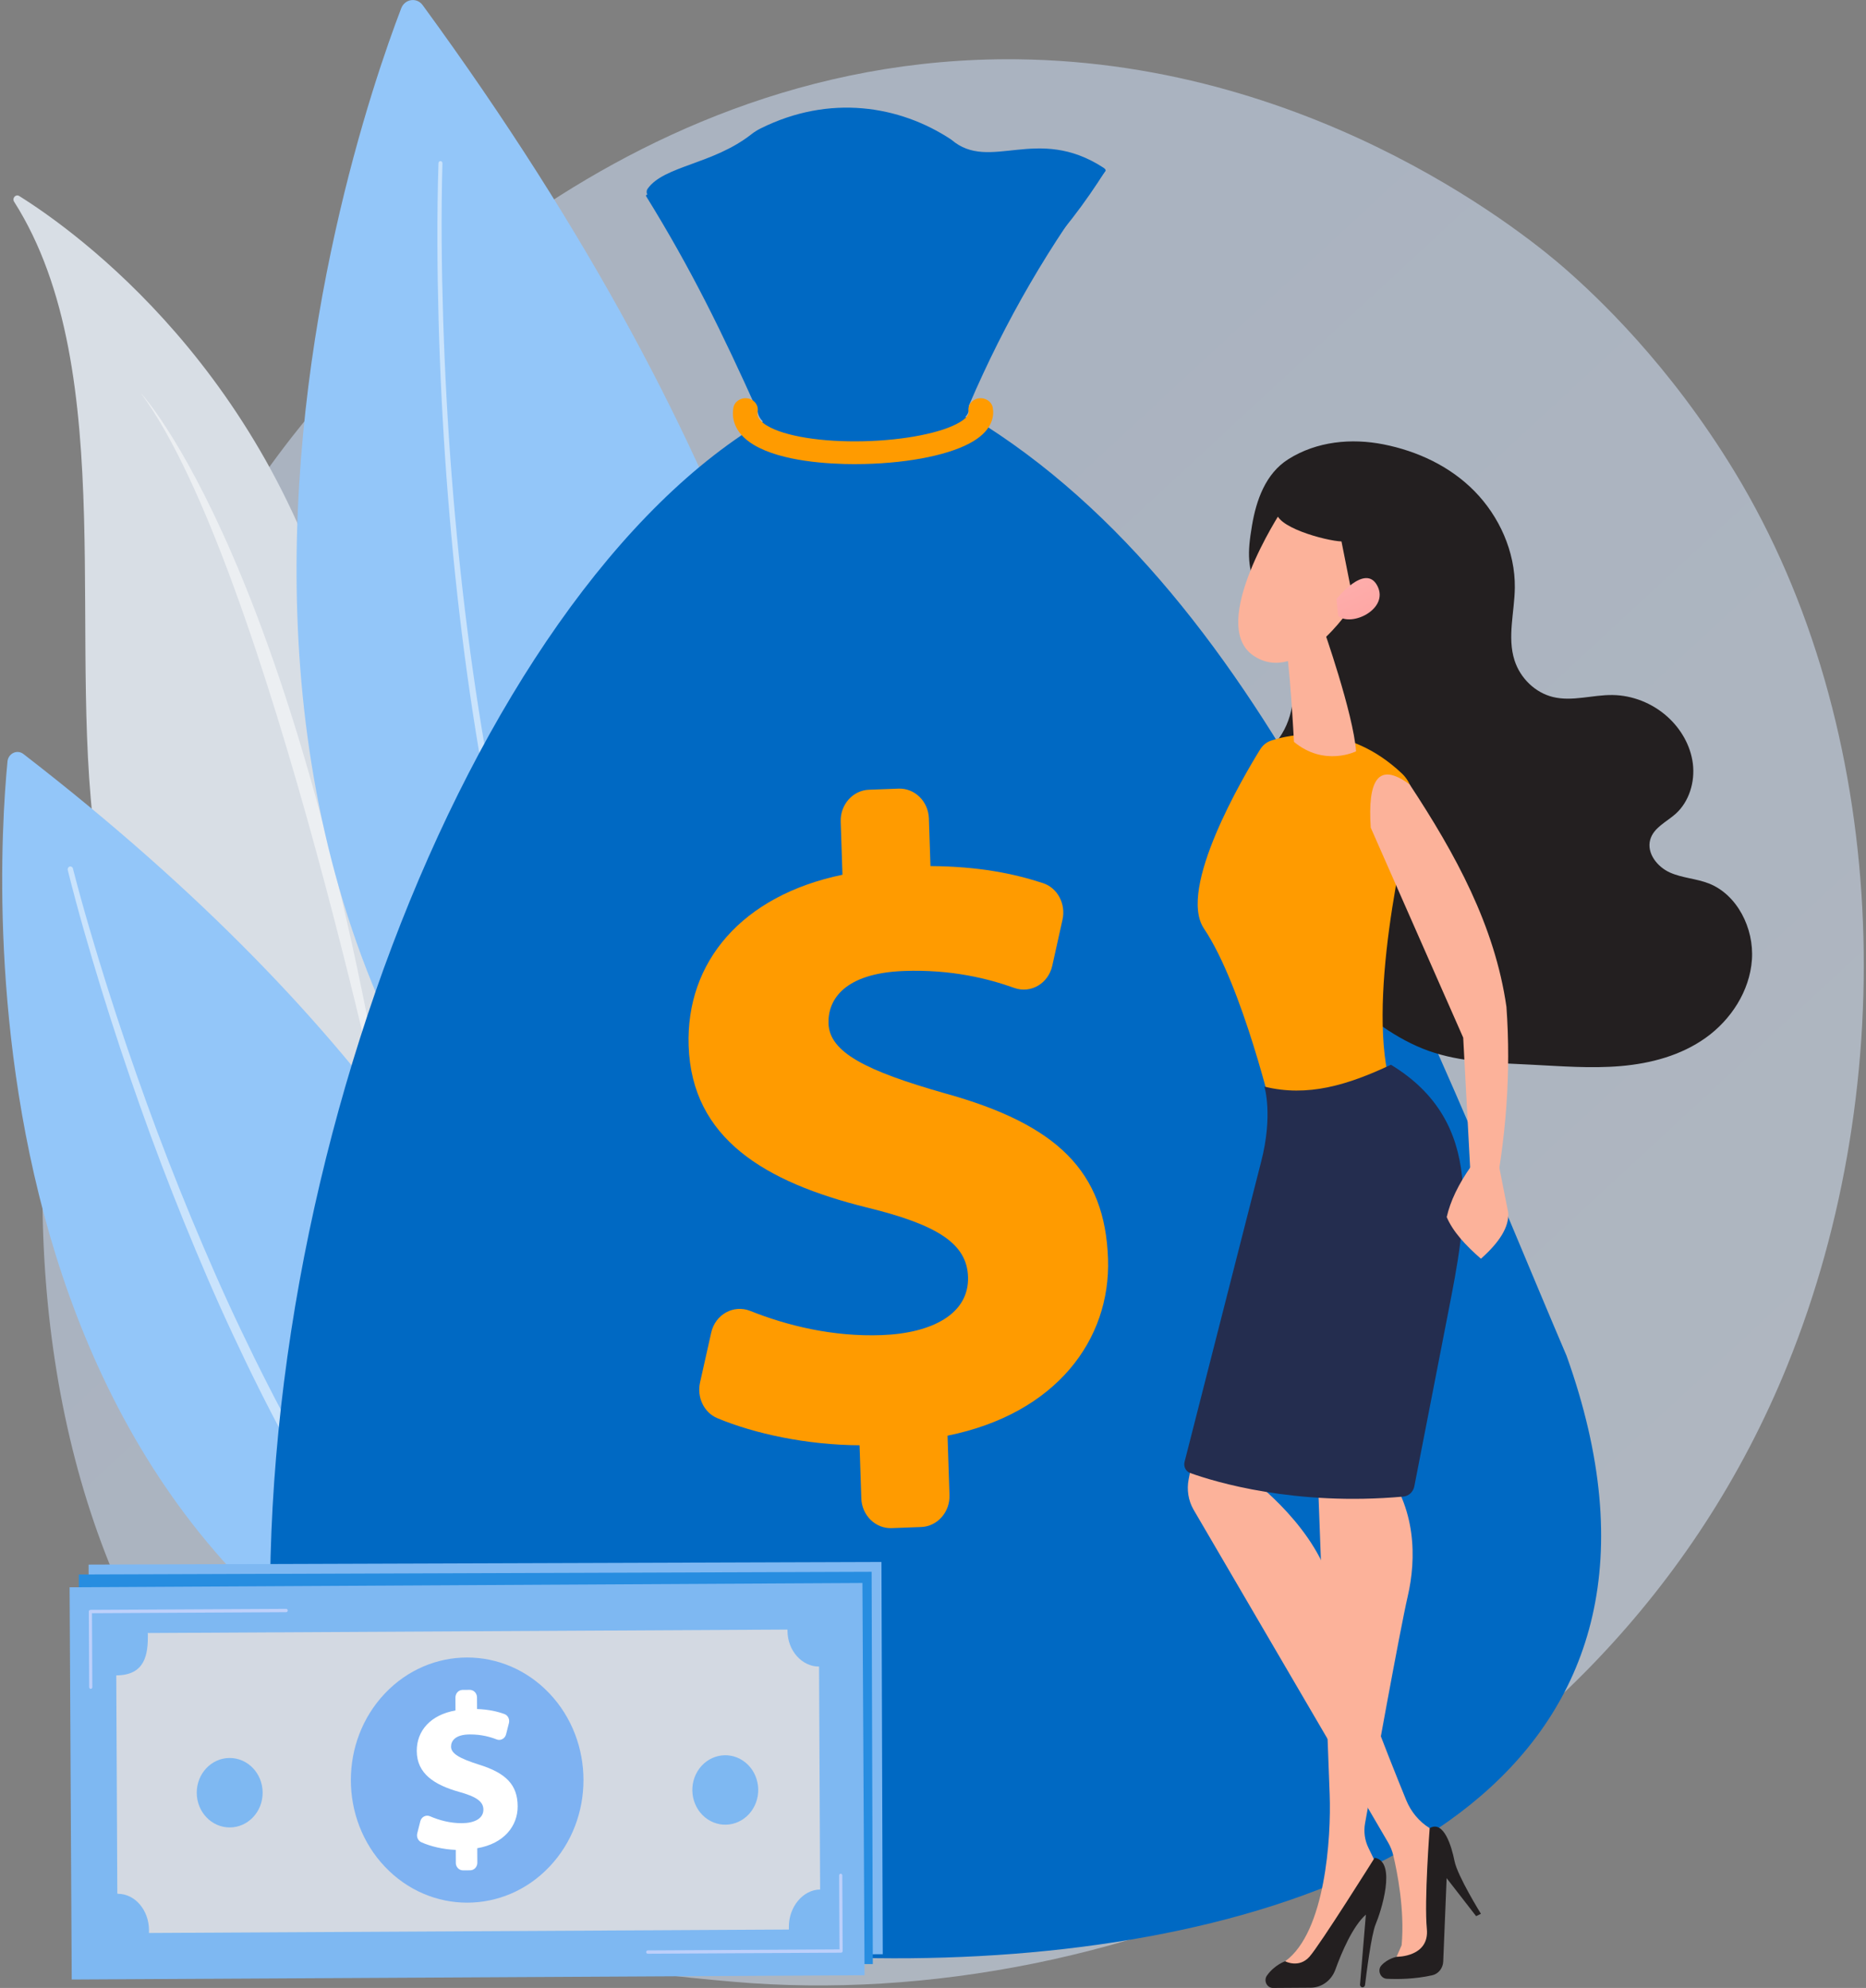 <svg width="732" height="780" viewBox="0 0 732 780" fill="none" xmlns="http://www.w3.org/2000/svg">
<rect x="0" y="0" width="732" height="780" fill="#808080" stroke="none"/>
<path opacity="0.5" d="M701.18 535.67C628.8 714.05 437.74 790.66 288.04 777.6C247.17 774.03 164.93 766.86 100.71 702.83C-22.61 579.87 -3.61 322.86 114.43 171.55C129.63 152.06 234.86 21.51 398.84 23.26C518.9 24.54 603.16 96.04 613.41 104.95C626.35 116.2 654.9 142.94 680.63 185.37C741.09 285.05 746.4 424.21 701.17 535.67H701.18Z" fill="url(#paint0_linear_13_268)"/>
<path d="M5.54 79.16C4.65 77.76 6.16 76.05 7.54 76.91C29.55 90.67 107.19 146.12 134.94 258.35C160.33 361.04 162.19 437.46 161.79 465.92C161.71 471.55 155.92 475.01 151.3 472.18C123.95 455.41 49.69 404.23 38.5 336.83C25.13 256.29 48.1 146.16 5.54 79.15V79.16Z" fill="#D8DEE5"/>
<path opacity="0.5" d="M55.21 154.19C55.21 154.19 117.61 220.37 155.45 463.77C155.45 463.77 105.13 221.28 55.21 154.19Z" fill="white"/>
<path d="M2.94 298.79C-1.81 347.76 -18.38 633.96 233.53 698.6C233.53 698.6 290.44 513.15 9.19 295.85C6.73 293.95 3.24 295.6 2.93 298.8L2.94 298.79Z" fill="#93C6F9"/>
<path opacity="0.5" d="M28.61 340.8C32.63 356.39 37.24 371.86 42.07 387.22C46.93 402.58 52.12 417.82 57.6 432.94C63.07 448.06 68.9 463.04 75.04 477.87C81.2 492.69 87.6 507.4 94.51 521.84C108.24 550.76 123.49 578.89 140.92 605.43C143.03 608.8 145.37 611.99 147.59 615.28L150.96 620.18C152.08 621.81 153.29 623.37 154.46 624.97C156.82 628.14 159.12 631.36 161.54 634.48L168.91 643.74C178.93 655.89 189.59 667.45 201.02 678.07L201.05 678.09C202.1 679.06 202.2 680.75 201.28 681.86C200.36 682.97 198.76 683.07 197.71 682.1H197.7C186.14 671.17 175.41 659.35 165.36 646.96L157.98 637.53C155.56 634.35 153.26 631.08 150.9 627.86C149.74 626.23 148.52 624.65 147.4 622.99L144.03 618.02C141.81 614.69 139.47 611.44 137.38 608.03C120 581.11 104.88 552.69 91.31 523.53C84.48 508.97 78.17 494.15 72.1 479.23C66.05 464.3 60.32 449.23 54.95 434.02C49.57 418.81 44.48 403.49 39.73 388.06C35 372.61 30.5 357.11 26.58 341.38C26.43 340.78 26.77 340.16 27.34 340C27.91 339.84 28.49 340.2 28.65 340.8V340.82L28.61 340.8Z" fill="white"/>
<path d="M157.39 3.25C135.72 59.86 22.39 394.75 301.34 563.33C301.34 563.33 429.78 363.11 165.81 2.02C163.5 -1.14 158.81 -0.44 157.39 3.26V3.25Z" fill="#93C6F9"/>
<path opacity="0.5" d="M173.56 64.06C172.99 84.54 173.23 105.08 173.86 125.58C174.5 146.09 175.62 166.57 177.21 187.02C180.42 227.9 185.46 268.65 193.02 308.87C200.62 349.07 210.68 388.82 224.72 427.01C228.2 436.56 232.03 445.97 236.07 455.27C240.11 464.57 244.48 473.7 249.18 482.64C258.51 500.56 269.3 517.61 281.58 533.37H281.59C282.23 534.2 282.12 535.42 281.34 536.09C280.56 536.76 279.41 536.65 278.77 535.83C266.39 519.79 255.55 502.49 246.22 484.36C241.52 475.32 237.15 466.09 233.12 456.7C229.08 447.32 225.27 437.83 221.81 428.2C207.84 389.72 197.92 349.76 190.47 309.41C183.06 269.03 178.19 228.17 175.15 187.2C173.64 166.71 172.61 146.19 172.05 125.65C171.51 105.11 171.35 84.56 172.01 64C172.02 63.55 172.38 63.2 172.81 63.21C173.24 63.23 173.57 63.6 173.56 64.05V64.06Z" fill="white"/>
<path d="M254.04 74.08C260.46 64.98 279.66 64.55 294.8 52.65C295.92 51.77 297.14 51.01 298.41 50.38C325.48 36.91 352.89 41.4 373.06 54.71C373.12 54.75 373.19 54.8 373.25 54.85C388.31 67.73 406.74 48.82 432.82 65.77C433.4 66.15 433.9 66.59 433.52 67.18C418.31 91.24 396.27 117.96 356.96 139.45C356.38 139.77 355.67 139.75 355.11 139.4L254.61 77.03C253.63 76.42 253.37 75.04 254.05 74.08H254.04Z" fill="#0069C3"/>
<path d="M301.83 163.91C183.34 232.33 90.26 476.57 108.15 678.08C91.25 791.67 727.95 849.28 614.56 532.02C557.68 398.63 498.82 234.98 381.25 163.66L301.83 163.91Z" fill="#0069C3"/>
<path d="M297.21 161.42C283.27 130.43 271.27 105.8 253.48 77.01C253.29 76.65 253.61 76.23 253.99 76.35C272.08 82.24 290.84 78.72 320.27 69.96C320.31 69.95 320.35 69.93 320.39 69.9C337.03 58.6 356.05 62.43 375.86 71.36C375.89 71.37 375.92 71.38 375.95 71.39C397.34 75.89 404.62 79.75 433.12 66.42C433.51 66.24 433.88 66.69 433.66 67.07C412.04 95.34 394.25 126.03 380.13 159.03C380.05 159.16 380.06 159.31 380.09 159.46C382.67 175.57 299.04 179.04 297.22 161.42H297.21Z" fill="#0069C3"/>
<path d="M337.88 587.88L337.19 567.07C316.59 566.96 296.07 562.58 281.39 556.44C276.15 554.25 273.32 548.24 274.61 542.45L278.99 522.88C280.59 515.7 287.81 511.75 294.35 514.37C308.9 520.18 326.77 524.55 345.86 523.85C365.68 523.12 380.22 515.5 379.74 500.98C379.31 487.88 367.63 480.5 339.83 473.72C300.16 463.83 271.35 446.8 270.14 410.32C269.05 377.38 291.07 351.4 330.48 343.22L329.79 322.41C329.57 315.71 334.54 310.1 340.89 309.86L352.49 309.43C358.84 309.2 364.17 314.44 364.39 321.13L365.01 339.82C384.08 339.93 398.05 342.85 409.18 346.52C414.88 348.4 418.17 354.69 416.81 360.82L412.79 378.92C411.24 385.9 404.36 389.94 397.92 387.64C387.66 383.97 373.21 380.3 354.6 380.98C331.09 381.84 324.71 392.36 325.01 401.57C325.38 412.9 339.75 420.18 370.64 428.97C414.76 441.18 433.53 459.64 434.66 493.99C435.7 525.51 414.46 554.66 371.7 563.31L372.47 586.6C372.69 593.3 367.72 598.91 361.37 599.15L349.77 599.58C343.42 599.81 338.09 594.57 337.87 587.88H337.88Z" fill="#FF9B00"/>
<path d="M335.48 182.11C325.16 182.11 306.61 181.1 295.67 174.53C287.37 169.54 287.11 163.28 287.69 159.99C288.12 157.55 290.6 155.9 293.23 156.3C295.86 156.7 297.64 158.99 297.21 161.43C297.05 162.34 296.67 164.48 300.92 167.03C307.83 171.18 322.35 173.52 338.83 173.13C354.89 172.75 369.71 169.8 376.58 165.62C379.04 164.12 380.18 162.72 379.94 161.45C379.5 159.02 381.27 156.71 383.89 156.3C386.51 155.89 389.01 157.53 389.45 159.96C389.97 162.82 389.68 168.34 381.87 173.09C373.34 178.28 357.34 181.63 339.07 182.06C338.04 182.08 336.82 182.1 335.47 182.1L335.48 182.11Z" fill="#FF9B00"/>
<path d="M486.94 307.21C491.12 299.93 498.42 295.15 502.82 288.01C508.36 279.02 508.55 267.11 504.92 257.1C501.91 248.79 496.54 241.61 493.47 233.33C489.33 222.18 489.26 217.38 491.14 206.18C492.8 196.32 496.43 185.81 505.41 180.16C516.52 173.16 530.1 171.84 542.81 174.37C556.01 177 568.8 182.91 578.45 192.75C588.1 202.59 594.4 216.4 594.24 230.56C594.13 240.14 591.21 250.01 594.12 259.09C596.38 266.15 602.27 271.78 609.15 273.47C616.8 275.35 624.74 272.6 632.59 272.7C640.37 272.81 648.09 275.85 654.03 281.15C659.29 285.85 663.19 292.43 664.08 299.64C664.97 306.85 662.59 314.6 657.33 319.31C653.74 322.53 648.68 324.71 647.35 329.48C645.87 334.82 650.22 340.18 655.08 342.35C659.94 344.52 665.4 344.7 670.35 346.64C681.41 350.98 688.11 364.12 687.25 376.53C686.39 388.94 678.94 400.17 669.17 407.16C659.4 414.15 647.55 417.28 635.79 418.29C624.03 419.3 612.21 418.31 600.42 417.73C586.94 417.06 573.18 416.87 560.4 412.31C547.47 407.7 536.3 398.87 525.88 389.57C520.95 385.17 515.94 380.35 513.73 373.95C512.12 369.3 512.11 364.14 510.27 359.59C506.3 349.83 495.3 345.68 488.94 337.45C482.49 329.1 481.65 316.43 486.94 307.22V307.21Z" fill="#231F20"/>
<path d="M498.59 290.61C506.21 288.06 528.42 283.22 549.93 303.48C553.58 306.92 555.13 312.21 553.92 317.2C548.56 339.39 534.54 404.94 548.14 432.96C548.14 432.96 525.34 460.33 499.69 439.02C499.69 439.02 487.53 387.01 472.3 364.35C461.79 348.7 487.77 304.66 494.36 294.01C495.36 292.4 496.84 291.19 498.58 290.61H498.59Z" fill="#FF9B00"/>
<path d="M519.05 246.35C519.05 246.35 530.88 279.91 531.96 294.79C531.96 294.79 519.54 301 507.6 291.08C507.6 291.08 505.85 257.39 503.97 251.38L519.05 246.35Z" fill="#FCB29A"/>
<path d="M502.63 200.59C502.63 200.59 473.69 244.77 491.58 257.16C509.47 269.55 530.07 238.15 530.07 238.15C530.07 238.15 536.57 214.13 529.27 206.14C521.96 198.15 502.63 200.6 502.63 200.6V200.59Z" fill="#FCB29A"/>
<path d="M516.17 189.92C516.17 189.92 502.62 193.55 500.82 200.07C499.01 206.59 520.3 212.25 526.24 212.44L531.42 238.54C531.42 238.54 545.19 213.67 539.37 199.54C533.55 185.41 516.17 189.92 516.17 189.92Z" fill="#231F20"/>
<path d="M524.28 235.03C524.28 235.03 535.59 220.76 540.31 229.86C545.03 238.95 530.18 246.1 524.94 241.68L524.28 235.03Z" fill="url(#paint1_linear_13_268)"/>
<path d="M471.82 549.13C471.94 551.5 468.28 570.36 466.29 580.43C465.49 584.48 466.15 588.69 468.16 592.25L544.56 722.98C545.48 724.56 546.17 726.28 546.59 728.08C548.05 734.25 551.11 749.38 549.84 763.22L546.12 771.71L562.7 767.44L565.6 720.26L560.84 717.31C556.73 714.76 553.5 710.9 551.62 706.29C544.63 689.18 527.26 645.62 522.63 624.32C517.37 600.12 491.49 580.83 491.49 580.83L495.81 569.55L471.83 549.14L471.82 549.13Z" fill="#FCB29A"/>
<path d="M580.94 750.9C580.94 750.9 571.72 736.03 570.58 730.2C569.43 724.37 566.33 714.09 560.84 717.3C560.84 717.3 558.66 745.75 559.73 756.83C560.8 767.91 547.99 767.77 547.99 767.77C547.99 767.77 544.47 768.35 541.93 771.12C540.17 773.03 541.5 776.27 544.02 776.4C548.21 776.61 554.87 776.58 561.83 775.03C564.26 774.49 566.04 772.27 566.15 769.65L567.49 736.93L579.06 751.83L580.94 750.9Z" fill="#231F20"/>
<path d="M516.57 569.4C516.57 569.4 521 687.42 521.61 704.18C522.22 720.94 519.92 758.15 504.15 769.53L511.17 774.83C511.17 774.83 519.72 766.91 527.96 751.82C537.22 734.86 540.05 731.74 540.05 731.74L536.79 724.98C535.36 722.02 534.9 718.65 535.49 715.39C538.66 697.75 549.26 639.08 552.21 626.43C555.68 611.5 555.64 591.65 542.51 575.25C529.38 558.85 516.57 569.41 516.57 569.41V569.4Z" fill="#FCB29A"/>
<path d="M534.51 779.75C535 779.75 535.42 779.37 535.48 778.85C535.95 774.9 537.92 759.09 539.66 754.97C541.66 750.26 548.12 730.44 539.26 728.92C539.26 728.92 517.81 763.13 513.66 767.77C509.51 772.4 504.14 769.53 504.14 769.53C504.14 769.53 500.05 770.88 497.02 775.11C495.58 777.12 496.99 780.02 499.39 780L514.19 779.9C518.49 779.87 522.31 777.05 523.84 772.82C526.34 765.92 530.66 755.78 535.81 751.23L533.52 778.63C533.47 779.24 533.93 779.77 534.51 779.76V779.75Z" fill="#231F20"/>
<path d="M496 426.35C496 426.35 499.51 437.5 494.67 456.04L464.68 573.59C464.21 575.44 465.18 577.35 466.9 577.96C476.46 581.4 507.86 591.03 550.47 587.21C552.62 587.02 554.39 585.38 554.82 583.16C557.43 569.77 566.32 524.1 568.15 514.71C575.13 478.95 582.94 440.38 545.63 417.77C528.72 425.75 512.9 430.55 496 426.34V426.35Z" fill="#242D4F"/>
<path d="M537.72 324.75L573.99 407.13L577.7 476.81L585.4 473.56C590.86 447.05 592.8 420.87 590.95 395.05C586.38 363.19 570.95 335.08 553.03 307.84C540.57 298.54 536.47 306.23 537.72 324.76V324.75Z" fill="#FCB29A"/>
<path d="M577.16 457.47C572.11 464.63 568.931 471.31 567.521 477.53C569.951 483.26 574.92 488.64 580.94 493.88C588.13 487.5 592.12 481.39 591.63 475.68L587.36 454.14L577.16 457.48V457.47Z" fill="#FCB29A"/>
<path d="M345.775 612.865L34.757 613.896L35.267 767.796L346.286 766.764L345.775 612.865Z" fill="#7EB8F2"/>
<path opacity="0.5" d="M328.78 645.41L329.05 732.89C322.37 732.91 316.82 739.72 316.84 747.52C316.84 747.77 316.89 747.7 316.9 748.71L65.86 749.56C65.86 748.55 65.88 748.62 65.88 748.37C65.86 740.57 60.38 734.04 53.59 734.06C53.49 734.06 53.33 733.84 53.33 733.84L53.07 648.32C64.52 648.28 65.6 640.11 65.58 632.32C65.58 632.07 65.52 631.87 65.51 631.87L316.55 631.02C316.55 631.02 316.49 631.22 316.49 631.47C316.51 639.27 322.11 645.43 328.78 645.41Z" fill="white"/>
<path d="M190.81 737.78C216.006 737.78 236.43 716.245 236.43 689.68C236.43 663.115 216.006 641.58 190.81 641.58C165.615 641.58 145.19 663.115 145.19 689.68C145.19 716.245 165.615 737.78 190.81 737.78Z" fill="url(#paint2_linear_13_268)"/>
<path d="M186.3 722.14L186.28 717.05C181.25 716.85 176.27 715.62 172.74 714C171.48 713.42 170.83 711.93 171.19 710.53L172.4 705.79C172.84 704.05 174.63 703.15 176.21 703.84C179.72 705.38 184.05 706.59 188.72 706.57C193.56 706.55 197.17 704.81 197.16 701.26C197.16 698.06 194.35 696.16 187.62 694.28C178.01 691.54 171.1 687.15 171.07 678.24C171.05 670.19 176.61 664.03 186.29 662.35L186.27 657.26C186.27 655.62 187.52 654.29 189.07 654.29H191.9C193.45 654.28 194.71 655.6 194.72 657.23V661.8C199.39 661.98 202.78 662.81 205.47 663.8C206.85 664.31 207.61 665.87 207.23 667.35L206.12 671.74C205.69 673.43 203.98 674.36 202.43 673.75C199.95 672.77 196.45 671.76 191.9 671.77C186.15 671.79 184.52 674.31 184.53 676.56C184.53 679.33 187.99 681.22 195.47 683.62C206.15 686.96 210.6 691.62 210.63 700.01C210.65 707.71 205.26 714.66 194.75 716.42L194.77 722.11C194.77 723.75 193.52 725.08 191.97 725.08H189.14C187.59 725.09 186.33 723.77 186.32 722.14H186.3Z" fill="white"/>
<path d="M43.45 653.31C43.42 653.24 43.41 653.16 43.41 653.07L43.32 623.4C43.32 623.04 43.6 622.74 43.94 622.74L119.78 622.48C120.12 622.48 120.4 622.77 120.4 623.13C120.4 623.49 120.12 623.79 119.78 623.79L44.56 624.05L44.65 653.07C44.65 653.43 44.37 653.73 44.03 653.73C43.77 653.73 43.54 653.56 43.45 653.31Z" fill="white"/>
<path d="M260.81 757.69C260.78 757.62 260.771 757.54 260.771 757.46C260.771 757.1 261.051 756.8 261.391 756.8L336.62 756.54L336.531 727.52C336.531 727.16 336.811 726.86 337.151 726.86C337.491 726.86 337.771 727.15 337.771 727.51L337.86 757.18C337.86 757.35 337.8 757.52 337.68 757.64C337.56 757.76 337.41 757.83 337.24 757.83L261.391 758.09C261.131 758.09 260.9 757.92 260.81 757.67V757.69Z" fill="white"/>
<path d="M342.39 770.62L31.38 771.68L30.91 617.78L341.92 616.72L342.39 770.62Z" fill="#278DE0"/>
<path opacity="0.5" d="M324.85 649.31L325.12 736.79C318.44 736.81 312.89 743.62 312.91 751.42C312.91 751.67 312.96 751.6 312.97 752.61L61.93 753.46C61.93 752.45 61.95 752.52 61.95 752.27C61.93 744.47 56.45 737.94 49.66 737.96C49.56 737.96 49.4 737.74 49.4 737.74L49.14 652.22C60.59 652.18 61.67 644.01 61.65 636.22C61.65 635.97 61.59 635.77 61.58 635.77L312.62 634.92C312.62 634.92 312.56 635.12 312.56 635.37C312.58 643.17 318.18 649.33 324.85 649.31Z" fill="white"/>
<path d="M186.88 741.68C212.075 741.68 232.5 720.145 232.5 693.58C232.5 667.015 212.075 645.48 186.88 645.48C161.685 645.48 141.26 667.015 141.26 693.58C141.26 720.145 161.685 741.68 186.88 741.68Z" fill="url(#paint3_linear_13_268)"/>
<path d="M182.36 726.04L182.34 720.95C177.31 720.75 172.33 719.52 168.8 717.9C167.54 717.32 166.89 715.83 167.25 714.43L168.46 709.69C168.9 707.95 170.69 707.05 172.27 707.74C175.78 709.28 180.11 710.49 184.78 710.47C189.62 710.45 193.23 708.71 193.22 705.16C193.22 701.96 190.41 700.06 183.68 698.18C174.07 695.44 167.16 691.05 167.13 682.14C167.11 674.09 172.67 667.93 182.35 666.25L182.33 661.16C182.33 659.52 183.58 658.19 185.13 658.19H187.96C189.51 658.18 190.77 659.5 190.78 661.13V665.7C195.45 665.88 198.84 666.71 201.53 667.7C202.91 668.21 203.67 669.77 203.29 671.25L202.18 675.64C201.75 677.33 200.04 678.26 198.49 677.65C196.01 676.67 192.51 675.66 187.96 675.67C182.21 675.69 180.58 678.21 180.59 680.46C180.59 683.23 184.05 685.12 191.53 687.52C202.21 690.86 206.66 695.52 206.69 703.91C206.71 711.61 201.32 718.56 190.81 720.32L190.83 726.01C190.83 727.65 189.58 728.98 188.03 728.98H185.2C183.65 728.99 182.39 727.67 182.38 726.04H182.36Z" fill="white"/>
<path d="M39.51 657.21C39.48 657.14 39.47 657.06 39.47 656.97L39.38 627.3C39.38 626.94 39.66 626.64 40 626.64L115.84 626.38C116.18 626.38 116.46 626.67 116.46 627.03C116.46 627.39 116.18 627.69 115.84 627.69L40.62 627.95L40.71 656.97C40.71 657.33 40.43 657.63 40.09 657.63C39.83 657.63 39.6 657.46 39.51 657.21Z" fill="white"/>
<path d="M256.87 761.59C256.84 761.52 256.83 761.44 256.83 761.36C256.83 761 257.11 760.7 257.45 760.7L332.68 760.44L332.59 731.42C332.59 731.06 332.87 730.76 333.21 730.76C333.55 730.76 333.83 731.05 333.83 731.41L333.92 761.08C333.92 761.25 333.86 761.42 333.74 761.54C333.62 761.66 333.47 761.73 333.3 761.73L257.45 761.99C257.19 761.99 256.96 761.82 256.87 761.57V761.59Z" fill="white"/>
<path d="M338.32 621.109L27.305 622.792L28.137 776.69L339.153 775.007L338.32 621.109Z" fill="#7EB8F2"/>
<path d="M321.3 653.9L321.72 741.38C315.04 741.42 309.43 748.16 309.47 755.96C309.47 756.21 309.45 756.07 309.47 757.08L58.43 758.43C58.43 757.42 58.45 757.56 58.45 757.31C58.41 749.51 53 743.03 46.21 743.06C46.11 743.06 46.02 742.87 46.02 742.87L45.61 657.36C57.06 657.3 58.06 649.05 58.02 641.26C58.02 641.01 57.89 640.74 57.87 640.74L308.91 639.39C308.91 639.39 308.92 639.66 308.92 639.91C308.96 647.71 314.63 653.93 321.31 653.9H321.3Z" fill="#D3D9E2"/>
<path d="M151 664.43C168.82 645.65 197.7 645.65 215.52 664.43C233.34 683.21 233.34 713.67 215.52 732.45C197.7 751.23 168.82 751.23 151 732.45C133.18 713.67 133.18 683.21 151 664.43Z" fill="#7EB2F2"/>
<path d="M178.81 730.92L178.79 725.83C173.76 725.64 168.78 724.42 165.24 722.81C163.98 722.23 163.33 720.75 163.68 719.34L164.88 714.6C165.32 712.86 167.11 711.95 168.69 712.64C172.2 714.17 176.53 715.37 181.2 715.35C186.04 715.32 189.65 713.57 189.63 710.02C189.61 706.82 186.81 704.93 180.07 703.06C170.45 700.34 163.53 695.96 163.49 687.05C163.45 679 169 672.82 178.68 671.13L178.66 666.04C178.66 664.4 179.9 663.07 181.46 663.06L184.29 663.04C185.84 663.04 187.11 664.35 187.12 665.99L187.14 670.56C191.79 670.73 195.19 671.55 197.88 672.53C199.26 673.03 200.02 674.59 199.64 676.08L198.53 680.47C198.1 682.16 196.4 683.1 194.84 682.49C192.36 681.52 188.86 680.51 184.31 680.53C178.56 680.56 176.93 683.08 176.94 685.33C176.95 688.1 180.41 689.99 187.89 692.37C198.58 695.69 203.03 700.34 203.07 708.73C203.11 716.43 197.72 723.39 187.22 725.17L187.25 730.86C187.25 732.5 186.01 733.83 184.45 733.84L181.62 733.86C180.07 733.86 178.8 732.55 178.8 730.91L178.81 730.92Z" fill="white"/>
<path d="M35.12 662.39C35.03 662.28 34.98 662.14 34.98 661.98L34.84 632.31C34.84 632.14 34.9 631.97 35.02 631.85C35.14 631.73 35.29 631.66 35.46 631.66L112.26 631.25C112.6 631.25 112.88 631.54 112.88 631.9C112.88 632.26 112.61 632.56 112.26 632.56L36.08 632.97L36.22 661.99C36.22 662.35 35.95 662.65 35.6 662.65C35.4 662.65 35.23 662.56 35.11 662.41L35.12 662.39Z" fill="#BDD0FB"/>
<path d="M253.62 766.34C253.53 766.23 253.48 766.09 253.48 765.93C253.48 765.57 253.75 765.27 254.1 765.27L329.32 764.87L329.18 735.85C329.18 735.49 329.45 735.19 329.8 735.19C330.14 735.19 330.42 735.48 330.42 735.84L330.56 765.51C330.56 765.68 330.5 765.85 330.38 765.97C330.26 766.09 330.11 766.16 329.94 766.16L254.1 766.57C253.9 766.57 253.73 766.48 253.61 766.33L253.62 766.34Z" fill="#BDD0FB"/>
<path d="M103.03 703.33C103.07 710.86 97.31 716.99 90.17 717.02C83.03 717.06 77.22 710.99 77.18 703.46C77.14 695.94 82.9 689.8 90.04 689.77C97.18 689.73 102.99 695.8 103.03 703.33Z" fill="#7EB8F2"/>
<path d="M273.611 695.01C277.441 688.66 285.431 686.79 291.451 690.82C297.471 694.86 299.251 703.28 295.421 709.63C291.591 715.98 283.601 717.85 277.581 713.82C271.561 709.79 269.781 701.36 273.611 695.01Z" fill="#7EB8F2"/>
<defs>
<linearGradient id="paint0_linear_13_268" x1="786.23" y1="865.91" x2="243.88" y2="280.52" gradientUnits="userSpaceOnUse">
<stop stop-color="#E3F0FF"/>
<stop offset="1" stop-color="#D4E6FF"/>
</linearGradient>
<linearGradient id="paint1_linear_13_268" x1="516.247" y1="201.049" x2="556.009" y2="283.617" gradientUnits="userSpaceOnUse">
<stop stop-color="#FEBBBA"/>
<stop offset="1" stop-color="#FF928E"/>
</linearGradient>
<linearGradient id="paint2_linear_13_268" x1="193.079" y1="656.137" x2="161.452" y2="1080.27" gradientUnits="userSpaceOnUse">
<stop stop-color="#50E7B7"/>
<stop offset="1" stop-color="#323992"/>
</linearGradient>
<linearGradient id="paint3_linear_13_268" x1="189.151" y1="660.04" x2="157.524" y2="1084.17" gradientUnits="userSpaceOnUse">
<stop stop-color="#50E7B7"/>
<stop offset="1" stop-color="#323992"/>
</linearGradient>
</defs>
</svg>
